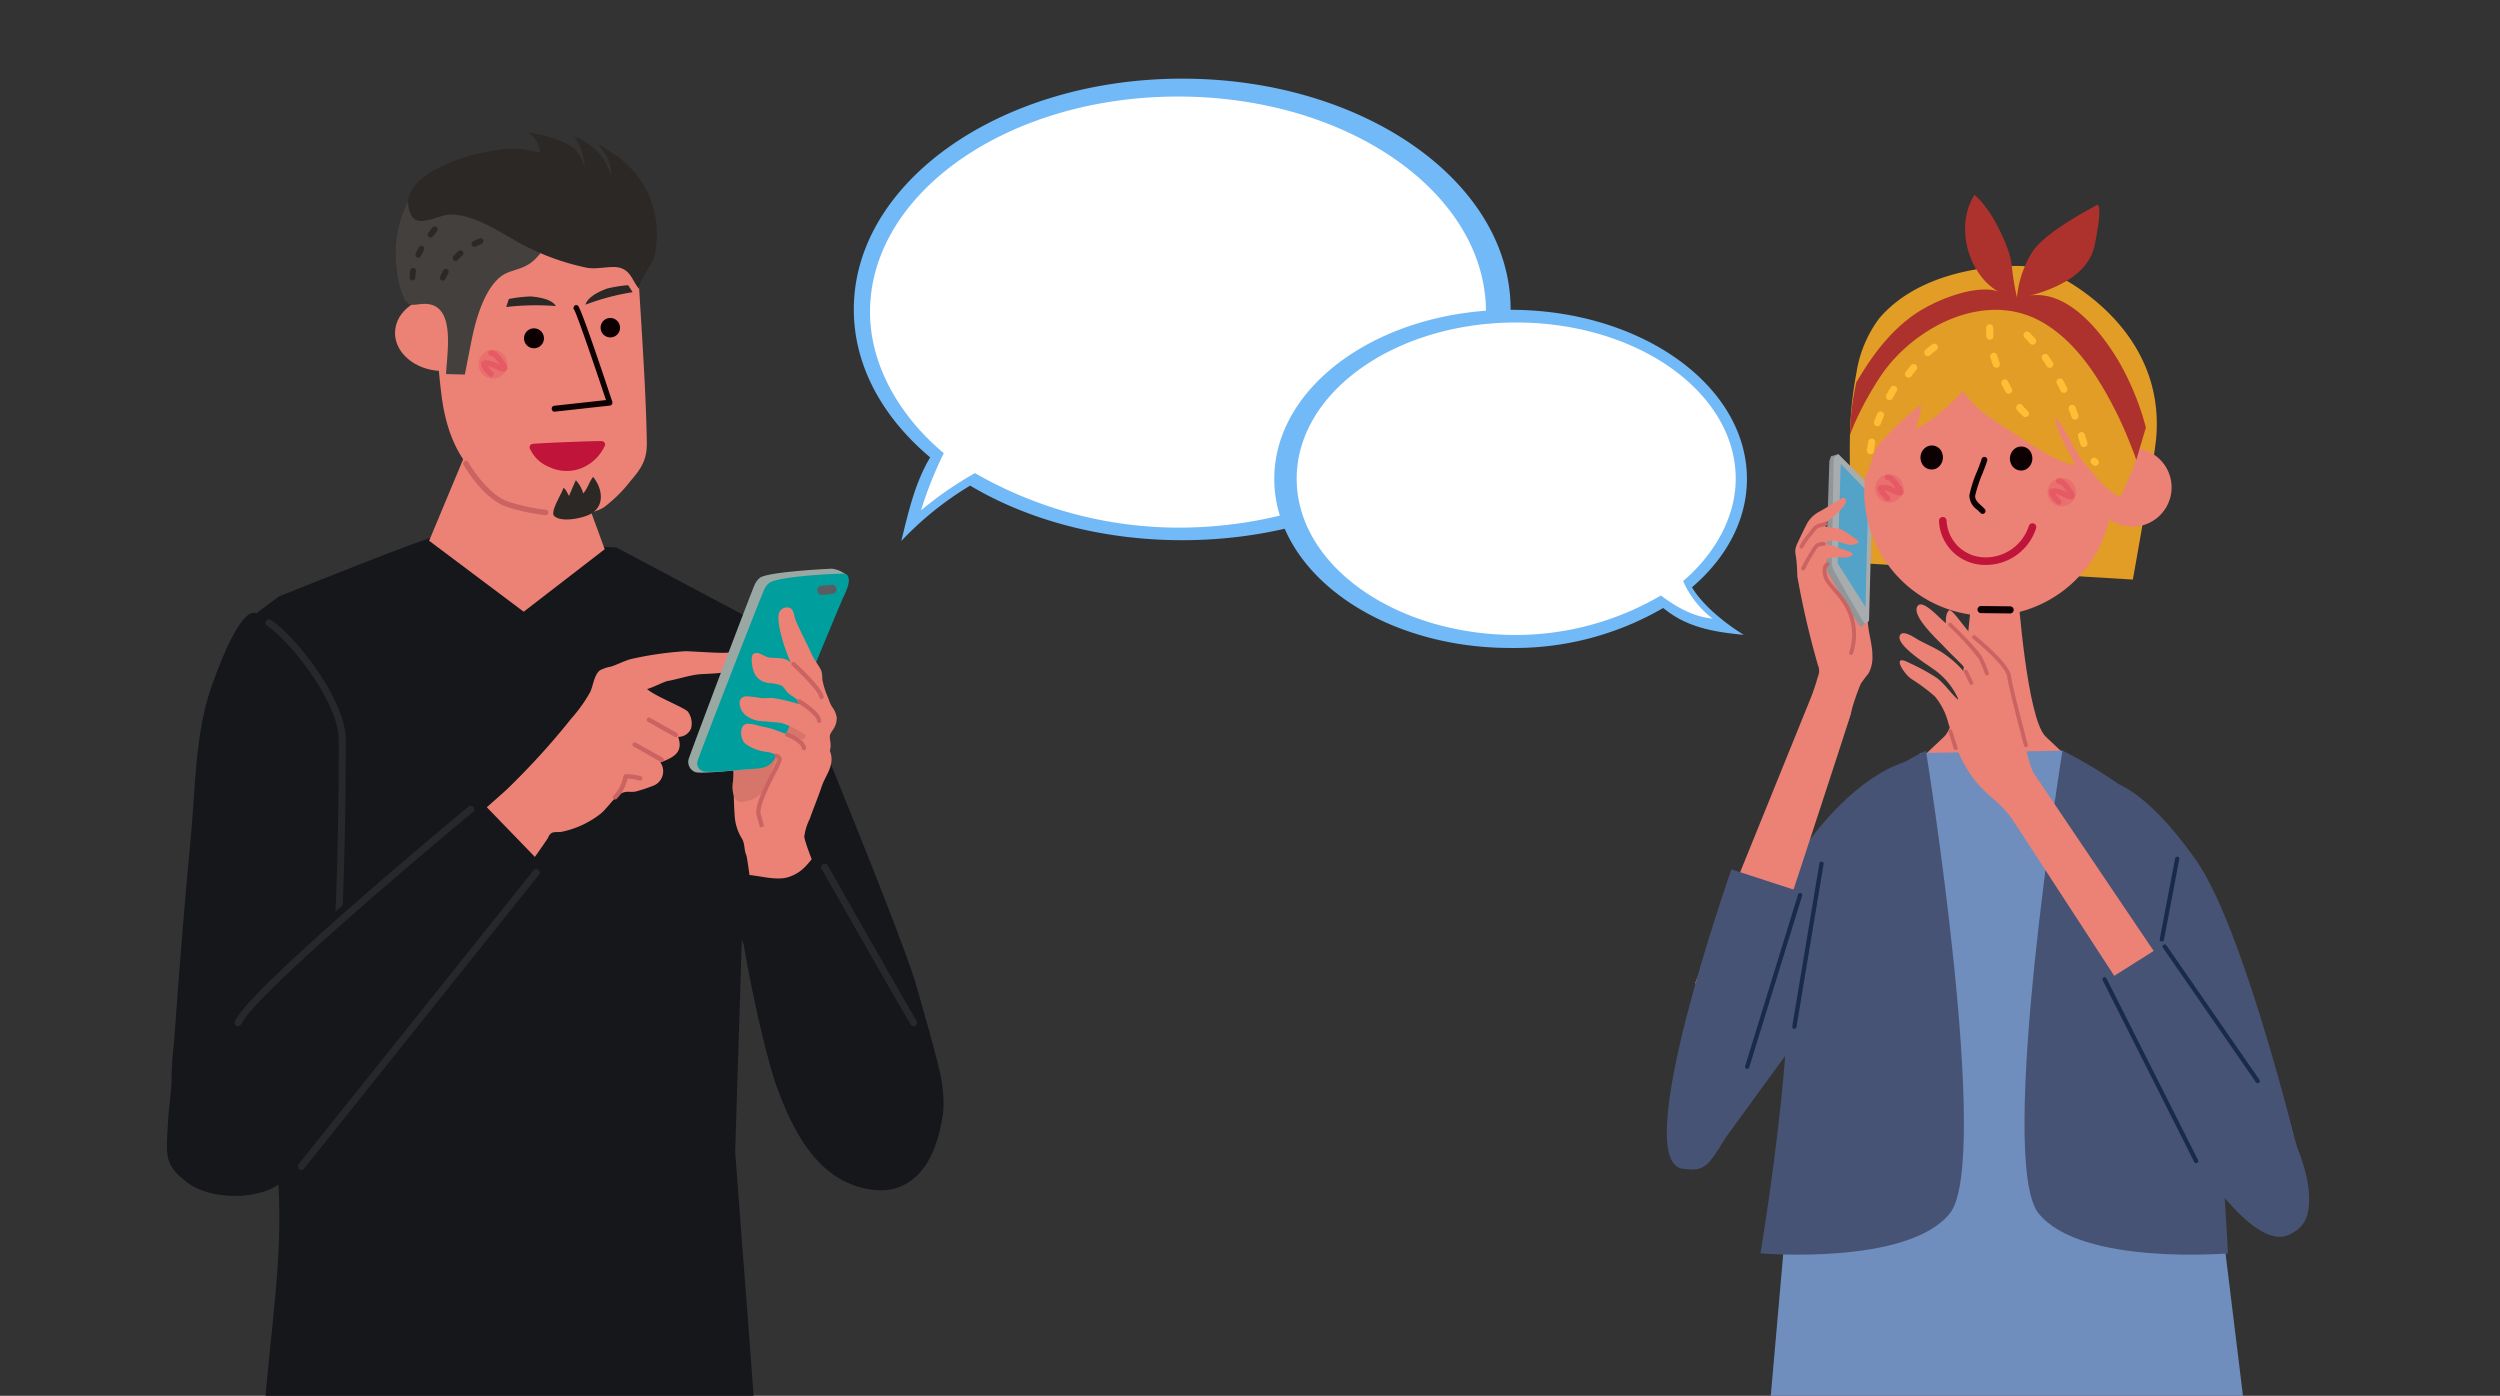 <svg xmlns="http://www.w3.org/2000/svg" xmlns:xlink="http://www.w3.org/1999/xlink" width="360" height="201" viewBox="0 0 360 201">
  <rect x="0" y="0" width="360" height="201" fill="#333333" stroke="none"/>
  <defs>
    <clipPath id="clip-path">
      <rect id="長方形_1665" data-name="長方形 1665" width="360" height="201" transform="translate(0.239 -0.226)" fill="#fff" stroke="#707070" stroke-width="1"/>
    </clipPath>
    <clipPath id="clip-path-2">
      <rect id="長方形_1663" data-name="長方形 1663" width="111.853" height="209.38" fill="none"/>
    </clipPath>
    <clipPath id="clip-path-3">
      <rect id="長方形_1664" data-name="長方形 1664" width="92.498" height="200.301" fill="none"/>
    </clipPath>
    <clipPath id="clip-path-4">
      <rect id="長方形_1666" data-name="長方形 1666" width="66.576" height="94.579" fill="none"/>
    </clipPath>
    <clipPath id="clip-path-5">
      <rect id="長方形_1667" data-name="長方形 1667" width="68.061" height="48.694" fill="none"/>
    </clipPath>
  </defs>
  <g id="why_illust02" transform="translate(-803 -2164)">
    <g id="マスクグループ_28" data-name="マスクグループ 28" transform="translate(802.761 2164.226)" clip-path="url(#clip-path)">
      <g id="グループ_2650" data-name="グループ 2650" transform="translate(24.265 18.759)">
        <g id="グループ_2649" data-name="グループ 2649" transform="translate(0)" clip-path="url(#clip-path-2)">
          <path id="パス_7778" data-name="パス 7778" d="M98.766,413.794c.47-10.89.779-18.2.779-18.2s-69.925-3.651-70.5-1.994c0,0-.017,6.953.009,17.52Z" transform="translate(-15.095 -204.414)" fill="#586368"/>
          <path id="パス_7779" data-name="パス 7779" d="M29.276,216.871c0-.009-4.057-83.744-4.057-83.744l4.026-3S51.6,121.1,51.61,121.62l26.257,1.459,19.486,10.36-2.4,76.69c.894,12.285,3.088,39.607,3.33,45.2.161,3.715-37.8,4.016-46.676,2.917-8.742-1.082-15.314-1.756-24.8-4.62.487-13.615,2.866-24.964,2.462-36.756" transform="translate(-13.112 -63.22)" fill="#15171b"/>
          <path id="パス_7780" data-name="パス 7780" d="M108.477,24.26a12.842,12.842,0,0,1,1.266,5.774c.313,5.6.71,11.2.986,16.808.144,2.842.253,5.683.306,8.529.046,2.493-.739,3.742-2.355,5.613a20.124,20.124,0,0,1-3.8,3.76c-1.385.917-3.656,1.062-5.283,1.144a9.827,9.827,0,0,1-4.416-1.109c-1.172-.519-2.355-.819-3.515-1.323a18.187,18.187,0,0,1-4.772-2.964c-3.529-3.123-4.956-7.731-5.476-12.282a110.441,110.441,0,0,1-.587-19.938c1.14-.181,2.28,0,3.386-.267A15.036,15.036,0,0,0,88.4,26.052c2.551-1.569,4.894-3.561,7.712-4.656,3.024-1.174,7.251-1.167,10.07.557a6.48,6.48,0,0,1,2.292,2.307" transform="translate(-41.919 -10.698)" fill="#ec8275"/>
          <path id="パス_7781" data-name="パス 7781" d="M68.443,54.358c-.143,2.978,2.786,5.518,6.538,5.676s6.9-2.13,7.042-5.1-2.793-5.519-6.539-5.679-6.9,2.128-7.041,5.108" transform="translate(-35.581 -25.602)" fill="#ec8275"/>
          <path id="パス_7782" data-name="パス 7782" d="M69.842,17.778c3.3-7.9,10.5-5.916,16.335-2.03,3.636,2.421,6.374,5.188,2.58,8.966-1.26,1.256-2.375,1.363-3.9,1.938-3.008,1.133-4.47,6.1-5.089,8.862-.226,1-1.164,5.852-1.164,5.852L75.9,41.3c.108-3.071,1.52-10.273-3.232-10.107-1.253.044-2.047.5-2.693-.591a12.316,12.316,0,0,1-1.158-4.275,16.761,16.761,0,0,1,.465-6.969,14.533,14.533,0,0,1,.557-1.58" transform="translate(-35.692 -6.417)" fill="#44403d"/>
          <path id="パス_7783" data-name="パス 7783" d="M104.973,5.837a13.476,13.476,0,0,1,2.93,6,14.741,14.741,0,0,1-.1,6.258c-.23.83-2.618,4.023-2.1,4.612-1.063-1.218-1.241-2.767-2.956-3.161-1.222-.28-3.159.3-4.608.028a34.674,34.674,0,0,1-10.41-3.963c-2.733-1.523-5.852-3.636-9.1-3.7-1.978-.041-4.72,2.071-5.822.075a2.833,2.833,0,0,1-.166-.37C71.221,7.8,75.921,5.384,78.762,4.29a29.511,29.511,0,0,1,6.148-1.617,13.5,13.5,0,0,1,2.58-.245,10.736,10.736,0,0,1,1.919.179c.134.03,1.967.4,1.967.391a3.691,3.691,0,0,0-.539-1.687C90.522.8,90.026.094,89.377,0A29.571,29.571,0,0,1,92.79.786a10.871,10.871,0,0,1,2.338.885,4.981,4.981,0,0,1,2.713,3.846A8.9,8.9,0,0,0,96.24.548c.122.182.735.351.939.466.316.172.622.359.922.562a10.224,10.224,0,0,1,1.669,1.4,8.313,8.313,0,0,1,1.8,3.318c.224-1.488-.809-3.388-1.816-4.423.526,0,.923.506,1.338.749a14.639,14.639,0,0,1,3.884,3.214" transform="translate(-37.628)" fill="#2c2826"/>
          <path id="パス_7784" data-name="パス 7784" d="M100.217,98.935l3.737,10.187-11.669,9L78.67,107.906l5.686-13.62Z" transform="translate(-40.901 -49.02)" fill="#ec8275"/>
          <path id="パス_7785" data-name="パス 7785" d="M97.631,67.488a2.078,2.078,0,1,1-2.045-2.11,2.077,2.077,0,0,1,2.045,2.11" transform="translate(-48.599 -33.99)" fill="#e9706e"/>
          <path id="パス_7786" data-name="パス 7786" d="M95.672,69.354a.4.4,0,0,1-.273-.109c-.327-.31-1.381-1.364-1.139-1.9a.659.659,0,0,1,.387-.351,3.174,3.174,0,0,1,2.08.527l.142.067c.034.015.067.028.1.042-.015-.024-.035-.047-.052-.072-.04-.055-.084-.118-.131-.184-.243-.347-.744-1.073-1.1-1.06a.4.4,0,0,1-.408-.388.4.4,0,0,1,.388-.406c.772-.006,1.378.834,1.772,1.4l.124.173c.32.439.64.938.343,1.3s-.855.152-1.356-.076l-.161-.075a6.03,6.03,0,0,0-1.224-.482,8.245,8.245,0,0,0,.787.913.4.4,0,0,1-.272.687" transform="translate(-48.988 -34.063)" fill="#e55a65"/>
          <path id="パス_7787" data-name="パス 7787" d="M82.265,38a.431.431,0,0,1-.138-.036.423.423,0,0,1-.2-.558c.151-.313.3-.613.459-.889a.414.414,0,0,1,.567-.164.42.42,0,0,1,.163.569c-.145.26-.289.543-.429.84a.417.417,0,0,1-.418.237m1.846-2.835a.42.42,0,0,1-.268-.7,9.175,9.175,0,0,1,.731-.709.418.418,0,1,1,.548.632,8.833,8.833,0,0,0-.663.645.419.419,0,0,1-.349.133m2.713-2.019a.419.419,0,0,1-.333-.227.414.414,0,0,1,.183-.562c.287-.148.592-.289.907-.422a.419.419,0,1,1,.324.773c-.3.124-.583.256-.852.394a.423.423,0,0,1-.229.044" transform="translate(-42.573 -16.585)" fill="#2c2826"/>
          <path id="パス_7788" data-name="パス 7788" d="M73.177,36.149a.423.423,0,0,1-.38-.431c.007-.145.016-.29.027-.434.018-.2.046-.393.079-.591a.427.427,0,0,1,.487-.34.418.418,0,0,1,.34.484c-.032.177-.055.352-.071.526-.013.126-.022.253-.024.381a.418.418,0,0,1-.431.405Zm.846-3.272a.547.547,0,0,1-.137-.036.422.422,0,0,1-.205-.556c.134-.292.286-.594.453-.9a.419.419,0,0,1,.734.406c-.157.283-.3.565-.423.839a.422.422,0,0,1-.421.243m1.766-2.9a.419.419,0,0,1-.3-.67c.2-.262.4-.523.617-.777a.418.418,0,1,1,.642.537c-.2.244-.4.494-.591.746a.418.418,0,0,1-.374.165" transform="translate(-37.848 -14.755)" fill="#2c2826"/>
          <path id="パス_7789" data-name="パス 7789" d="M100.769,106.5h-.024a28.677,28.677,0,0,1-5.282-1.1c-3.584-1-6.4-5.934-6.52-6.143a.391.391,0,0,1,.682-.384c.028.049,2.778,4.856,6.049,5.776a28.572,28.572,0,0,0,5.122,1.071.391.391,0,0,1-.026.781" transform="translate(-46.216 -51.301)" fill="#cb6362"/>
          <path id="パス_7790" data-name="パス 7790" d="M117.333,105.036c.242.148-1.953,3.393-1.321,4.057,1,1.049,4.227.326,5.266-.259,2.134-1.2,1.682-3.73.355-5.342-.565.722-.8,1.7-1.421,2.385a4.521,4.521,0,0,0-1.061-1.9c-.347.728-.66,1.512-.98,2.255-.26-.377-.381-.912-.838-1.193" transform="translate(-60.256 -53.806)" fill="#2c2826"/>
          <path id="パス_7791" data-name="パス 7791" d="M132.89,57.234a1.4,1.4,0,1,1-1.406-1.405,1.406,1.406,0,0,1,1.406,1.405" transform="translate(-67.63 -29.026)" fill="#0d0002"/>
          <path id="パス_7792" data-name="パス 7792" d="M110,60.373a1.436,1.436,0,1,1-1.436-1.436A1.436,1.436,0,0,1,110,60.373" transform="translate(-55.697 -30.642)" fill="#0d0002"/>
          <path id="パス_7793" data-name="パス 7793" d="M114.152,97.061a5.739,5.739,0,0,0,1.616-.231,6.3,6.3,0,0,0,3.862-3.385.483.483,0,0,0-.3-.667c-.294-.111-9.83.3-10.135.39a.493.493,0,0,0-.362.643,5.12,5.12,0,0,0,2.778,2.673,5.92,5.92,0,0,0,2.541.577" transform="translate(-56.566 -48.226)" fill="#c1143a"/>
          <path id="パス_7794" data-name="パス 7794" d="M115.827,67.306a.4.4,0,0,1-.389-.383.415.415,0,0,1,.35-.466l7.462-.821c-1.629-4.895-4.161-12.3-4.557-12.954a.456.456,0,0,1-.045-.544.373.373,0,0,1,.544-.108c.12.093.5.371,4.963,13.829a.462.462,0,0,1-.036.371.39.39,0,0,1-.291.2l-7.963.877h-.037" transform="translate(-60.016 -27.012)" fill="#0d0002"/>
          <path id="パス_7795" data-name="パス 7795" d="M108.937,50.747c-.616-1.084-2.833-1.319-3.641-1.384a20.058,20.058,0,0,0-3.132.368l-.376,1.153a37.287,37.287,0,0,1,7.15-.137" transform="translate(-52.92 -25.661)" fill="#2c2826"/>
          <path id="パス_7796" data-name="パス 7796" d="M125.581,48.8c.3-1.209,2.327-2.036,3.073-2.315a19.1,19.1,0,0,1,3.057-.494L132.37,47a33.524,33.524,0,0,0-6.789,1.8" transform="translate(-65.29 -23.91)" fill="#2c2826"/>
          <path id="パス_7797" data-name="パス 7797" d="M171.12,139.318s20.088,48.419,22.134,55.838c.321,1.162,3.3,11.264,3.706,13.9.954,6.243-.714,6.833-1.181,8.383-1.554,5.156-3.776,4.722-7.466,5.052-5.886.529-24.058-42.71-24.058-42.71Z" transform="translate(-85.397 -72.432)" fill="#15171b"/>
          <path id="パス_7798" data-name="パス 7798" d="M13.207,144.54S23.8,154.515,25.45,160.163c.934,3.189.508,19.05-.861,33.5-.507,5.35.022,14.629-3.457,19.1-3.143,4.043-8.528,8.443-13.939,8.778-3.816.237-5.99,3.835-6.786.187-.644-2.964.4-8.168.373-10.133,0-.11,0-.606,0-.741.029-1.991.3-4.013.445-5.993.682-9.422,1.423-18.843,2.322-28.249.67-6.985.615-15.04,2.99-21.75,4.718-13.325,6.67-10.324,6.67-10.324" transform="translate(-0.102 -74.997)" fill="#15171b"/>
          <path id="パス_7799" data-name="パス 7799" d="M39.846,194.847H39.81a.5.5,0,0,1-.466-.537c.008-.112.792-11.473.792-30.748,0-5.253-6.846-14.12-10.341-16.428a.5.5,0,0,1,.555-.839c3.6,2.377,10.791,11.511,10.791,17.267,0,19.314-.786,30.705-.794,30.818a.5.5,0,0,1-.5.468" transform="translate(-15.373 -76.017)" fill="#28282a"/>
          <path id="パス_7800" data-name="パス 7800" d="M122.968,156.13c-.473-.487-1.253-.175-1.882-.131-1.13.085-4.827-.2-5.987-.217a49.778,49.778,0,0,0-7.893,1.145c-.972.284-1.835.751-2.788,1.067a5.584,5.584,0,0,0-1.622.545c-.842.688-.953,2.2-1.394,3.132a21.556,21.556,0,0,1-2.723,3.812c-.281.354-.563.7-.848,1.054a107.711,107.711,0,0,1-8.38,9.1c-1.186,1.154-11.636,10-11.661,11.521-.015,1,1.59,2.785,2.24,3.459a15.6,15.6,0,0,0,6.742,3.843c.5.121,2.065-2.64,3.012-3.918,1.1-1.493,5.468-7.676,5.556-7.9.4-1.025,1-.751,1.912-.844a13.574,13.574,0,0,0,5.4-2.417c1.112-.761,2.075-2.527,3.284-3.149.766-.4,1.5-.045,2.214-.3a22.4,22.4,0,0,0,2.25-.745,2.232,2.232,0,0,0,1.116-3.387c1.924-.737,3.337-1.445,2.557-3.685a1.955,1.955,0,0,0,1.871-1.251,2.9,2.9,0,0,0-.493-2.407c-.776-.694-5.008-2.331-5.872-3.262.138.145,2.475-1.035,2.953-1.118,1.478-.264,2.961-.776,4.422-.954,1.392-.172,5.53.063,6.191-1.606a1.223,1.223,0,0,0-.172-1.388" transform="translate(-40.443 -80.993)" fill="#ec8275"/>
          <path id="パス_7801" data-name="パス 7801" d="M171.623,186.822c-.364-.764-.172-1.623-.639-2.409a7.069,7.069,0,0,1-1.029-3.051c-.324-3.85-.148-13.012-.308-14.77-.226-2.433.123-5.734,1.689-7.659,1.25,2.385,3.846,2.493,6.181,3.086a5.021,5.021,0,0,1,4.013,3.908c.274,1.052-.012,2.3.407,3.291.563,1.331,1.787,1.882,1.939,3.494.141,1.543-.95,2.805-1.415,4.2-.522,1.561-1.162,3.074-1.706,4.634a7.968,7.968,0,0,0-.795,2.561c.116,1.549,4.976,12.673,5.733,14.771.838,2.315-.241,1.051-2.564,2.026-2.012.843-7,.47-8.931-.668-.921-.542-2.376-12.993-2.574-13.411" transform="translate(-88.168 -82.63)" fill="#ec8275"/>
          <path id="パス_7802" data-name="パス 7802" d="M183.348,175.712c-.446.7-3.66,1.969-4.376,2.026-1.493.114-1.621-1.247-1.989.2-.094.373-.082.754-.209,1.121a8.878,8.878,0,0,1-.613,1.207c-.277.515-.495,1.043-.736,1.574-.542,1.206-.568,2.448-1.519,3.446a4.724,4.724,0,0,1-2.461,1.235,1.375,1.375,0,0,1-1.363-.361,4.016,4.016,0,0,1-.3-2.674,25.6,25.6,0,0,1,2.192-7.709,4.751,4.751,0,0,1,1.115-1.821c1.568-1.2,12.026-1.035,10.254,1.759" transform="translate(-88.229 -90.071)" fill="#d6766b"/>
          <path id="パス_7803" data-name="パス 7803" d="M166.651,132.367c.9-.771,7.7-1.217,10.4-1.338a4.008,4.008,0,0,1,1.866.73c1.529.731-1.122,2.325-1.54,3.225-.819,1.768-8.844,21.409-9.574,22.737-1.061,1.927-1.78,2.144-3.854,2.288-.719.05-5.893.591-6.562.311a1.563,1.563,0,0,1-.946-1.915c.664-1.931,8.841-23.6,9.49-25.048a2.767,2.767,0,0,1,.723-.989" transform="translate(-81.29 -68.122)" fill="#9aa8a3"/>
          <path id="パス_7804" data-name="パス 7804" d="M169.426,133.876c1.158-.991,10.269-1.409,10.7-1.348,1.553.228.4,2.509-.014,3.409-.82,1.767-8.843,21.409-9.575,22.737-1.061,1.927-1.936,1.858-4.01,2-.719.05-5.893.591-6.561.31a1.182,1.182,0,0,1-.79-1.629c.663-1.932,8.88-23.048,9.527-24.493a2.775,2.775,0,0,1,.723-.989" transform="translate(-82.705 -68.9)" fill="#009e9c"/>
          <path id="パス_7805" data-name="パス 7805" d="M177.762,167.36c-.17.923-.117,2.749.9,3.2,1.426.636,2.173-1.318,2.78-2.193.519-.741,1.251-1.3,1.434-2.233.115-.615.016-.786.554-1.218,1.135-.906,1.665-1.616,1.418-3.072-.137-.82-.063-.876.395-1.584a2.879,2.879,0,0,0,.541-1.783,3.368,3.368,0,0,0-.682-1.539,6.359,6.359,0,0,1-.548-1.275,11.62,11.62,0,0,1-.846-2.671,4.065,4.065,0,0,0-.153-1.273c-.386-.793-1.039-1.562-1.41-2.42-.427-.985-2.015-4.04-2.346-5.034-.187-.554-.188-1.334-.8-1.564a1.206,1.206,0,0,0-1.292.357c-1.125,1.051,1.111,7.025,1.584,7.7-.808-1.1-2.271-.7-3.363-.937-.584-.126-1.213-.7-1.85-.608-.6.091-.552.771-.512,1.323.128,1.643.739,2.738,2.455,3a5.97,5.97,0,0,1,1.716.321c.454.23.607.635.942,1.006.48.533,1.809,1.045,1.9,1.778a24.279,24.279,0,0,0-4.069-.966c-.538-.026-1.078.069-1.632.031a11.692,11.692,0,0,0-2.2-.264c-1.515.207-.78,2.184.053,2.773a4.22,4.22,0,0,0,2.316.813c.763.046,1.952.16,2.708.233a11.947,11.947,0,0,1,3.325,1.615c.441.27.068.272.187.756.1.4-3.371-1.016-4.785-1.511a18.033,18.033,0,0,0-1.782-.395,5.283,5.283,0,0,0-1.877-.326c-1.108.188-.965,2.193-.224,2.841a6.223,6.223,0,0,0,2.905,1.177,3.487,3.487,0,0,1,1.762.637,2.371,2.371,0,0,1,.834,1.386c.142.663-.2,1.2-.346,1.92" transform="translate(-89.324 -74.156)" fill="#ec8275"/>
          <path id="パス_7806" data-name="パス 7806" d="M45.311,200.94l9.266,9.574S17.811,255,16.7,255.583c-3.027,2.765-10.374,2.8-13.747.194C-.523,253.093-.484,251.909.8,243.754c.048-.224,2.355-5.964,9.408-14.043C20.162,218.3,45.311,200.94,45.311,200.94" transform="translate(0 -104.47)" fill="#15171b"/>
          <path id="パス_7807" data-name="パス 7807" d="M148.1,178.5a.319.319,0,0,1-.161-.043l-3.869-2.187a.327.327,0,1,1,.323-.57l3.868,2.187a.327.327,0,0,1-.161.613" transform="translate(-74.817 -91.325)" fill="#cb6362"/>
          <path id="パス_7808" data-name="パス 7808" d="M143.825,185.927a.325.325,0,0,1-.161-.042l-3.871-2.186a.328.328,0,0,1,.322-.571l3.872,2.186a.328.328,0,0,1-.161.613" transform="translate(-72.592 -95.188)" fill="#cb6362"/>
          <path id="パス_7809" data-name="パス 7809" d="M134.1,196.32a.328.328,0,0,1-.214-.577,5.363,5.363,0,0,0,1.361-2.6l.072-.231a.328.328,0,0,1,.288-.228,6.339,6.339,0,0,1,2.254.3.328.328,0,0,1-.255.6,5.753,5.753,0,0,0-1.729-.259h0l0,.009a5.94,5.94,0,0,1-1.56,2.9.328.328,0,0,1-.213.079" transform="translate(-69.547 -100.173)" fill="#cb6362"/>
          <path id="パス_7810" data-name="パス 7810" d="M171.643,218.927c2.207-.1,4.985,1.045,7.032.276,2.388-.895,2.719-2.377,4.47-3.866,2.192,3.052,3.919,6.81,5.782,10.14a115.378,115.378,0,0,1,6.541,13.382c1.552,3.871,4.664,7.24,5.194,11.53a17.386,17.386,0,0,1-.912,7.147c-1.22,3.817-4.093,7.363-9.067,6.773-7.868-.932-11.529-8.4-13.881-14.8-2.264-6.149-7.356-30.489-5.159-30.585" transform="translate(-88.958 -111.955)" fill="#15171b"/>
          <path id="パス_7811" data-name="パス 7811" d="M177.331,197.1l-.484-1.742c-.334-1.2.854-3.7,2.209-6.369a14.145,14.145,0,0,0,.78-1.66c0-.233-.285-.256-.372-.258l0-.618a1.271,1.271,0,0,1,.46.1.831.831,0,0,1,.527.792,6.99,6.99,0,0,1-.846,1.926c-.921,1.814-2.463,4.851-2.165,5.924l.484,1.742Z" transform="translate(-91.915 -96.937)" fill="#cb6362"/>
          <path id="パス_7812" data-name="パス 7812" d="M20.815,233.883a.5.5,0,0,1-.213-.048.5.5,0,0,1-.242-.668c2.337-4.988,32.37-29.851,33.647-30.907a.5.5,0,1,1,.64.774c-.311.257-31.135,25.774-33.377,30.559a.5.5,0,0,1-.456.29" transform="translate(-10.56 -105.096)" fill="#28282a"/>
          <path id="パス_7813" data-name="パス 7813" d="M39.794,264.443a.5.5,0,0,1-.392-.816l33.821-42.316a.5.5,0,1,1,.785.627L40.187,264.254a.5.5,0,0,1-.393.189" transform="translate(-20.428 -114.963)" fill="#28282a"/>
          <path id="パス_7814" data-name="パス 7814" d="M209.586,242.912a.5.5,0,0,1-.4-.2c-.469-.626-11.587-20.215-12.854-22.447a.5.5,0,1,1,.875-.5c4.928,8.685,12.4,21.8,12.785,22.342a.5.5,0,0,1-.409.8" transform="translate(-102.042 -114.128)" fill="#28282a"/>
          <path id="パス_7815" data-name="パス 7815" d="M197.873,136.447a.666.666,0,0,0-.556-.59l-1.637.131a.669.669,0,0,0,.183,1.325c.052,0,1.5-.158,1.544-.174l.03,0v-.007a.663.663,0,0,0,.436-.682" transform="translate(-101.448 -70.633)" fill="#5a5c61"/>
          <path id="パス_7816" data-name="パス 7816" d="M191.669,164.37a.309.309,0,0,1-.308-.294c-.031-.658-2.309-3.041-3.917-4.523a.309.309,0,1,1,.419-.454c.677.624,4.06,3.8,4.115,4.948a.309.309,0,0,1-.294.323h-.015" transform="translate(-97.401 -82.674)" fill="#cb6362"/>
          <path id="パス_7817" data-name="パス 7817" d="M192.225,173.609a.309.309,0,0,1-.308-.294c-.031-.633-1.6-1.868-2.71-2.543a.309.309,0,0,1,.322-.528c.492.3,2.948,1.855,3,3.04a.309.309,0,0,1-.294.324h-.015" transform="translate(-98.293 -88.488)" fill="#cb6362"/>
          <path id="パス_7818" data-name="パス 7818" d="M188.161,182.707a.309.309,0,0,1-.3-.255c-.139-.781-1.63-1.485-2.194-1.691a.309.309,0,0,1,.211-.58c.241.088,2.366.895,2.591,2.163a.309.309,0,0,1-.25.358.3.3,0,0,1-.054,0" transform="translate(-96.422 -93.667)" fill="#cb6362"/>
        </g>
      </g>
      <g id="グループ_2652" data-name="グループ 2652" transform="translate(240.257 27.838)">
        <g id="グループ_2651" data-name="グループ 2651" clip-path="url(#clip-path-3)">
          <path id="パス_7819" data-name="パス 7819" d="M87.893,143.285l9.7-.445-2.7-2.545c-2.7-2.544-3.978-20.51-3.978-20.51H87.574v0H84.236s-1.274,17.966-3.977,20.51l-2.7,2.545,9.7.445v.031l.316-.013.319.013Z" transform="translate(-40.322 -62.277)" fill="#ec8275"/>
          <path id="パス_7820" data-name="パス 7820" d="M99.926,286.931,87.109,182.279,70.587,166.708l-20.463.329L35.265,183.547,26.177,286.974Z" transform="translate(-13.609 -86.673)" fill="#6f8ebd"/>
          <path id="パス_7821" data-name="パス 7821" d="M112.759,166.708s-9.527,59.11-3.43,66.645,27.264,5.741,27.264,5.741-2.648-51.794-7.175-59.19-16.659-13.2-16.659-13.2" transform="translate(-55.781 -86.673)" fill="#465374"/>
          <path id="パス_7822" data-name="パス 7822" d="M51.922,166.708s9.527,59.11,3.428,66.645-27.263,5.741-27.263,5.741,2.315-13.7,3.442-26.879c1.23-14.365,1.371-28.453,3.732-32.311,4.528-7.4,16.66-13.2,16.66-13.2" transform="translate(-14.603 -86.673)" fill="#465374"/>
          <path id="パス_7823" data-name="パス 7823" d="M37.656,169.378s-6.257.318-14.418,10.466S3.485,223.7,3.485,223.7l4.82,2.847L20.572,209.68Z" transform="translate(-1.812 -88.061)" fill="#465374"/>
          <path id="パス_7824" data-name="パス 7824" d="M133.231,176.022s4.679.556,12.187,11.2,15.935,46.929,15.935,46.929L153.322,236Z" transform="translate(-69.268 -91.515)" fill="#465374"/>
          <path id="パス_7825" data-name="パス 7825" d="M98.969,46.277c-.316,3.342-3.339,20.2-3.339,20.2L55.95,64.084a117.439,117.439,0,0,1-1.059-18.45,53.921,53.921,0,0,1,.937-8.959,17.569,17.569,0,0,1,3.256-7.786C62.877,24.416,68.6,22.56,73.107,21.8a36.851,36.851,0,0,1,5.1-.476c1.108-.029,1.779.02,1.779.02l.1.021,4.363,1.2a17.35,17.35,0,0,1,1.675.892c4.073,2.383,14.087,9.626,12.848,22.822" transform="translate(-28.515 -11.082)" fill="#e19d25"/>
          <path id="パス_7826" data-name="パス 7826" d="M43.107,124.4c.4,1.209-.508,2.363-.25,3.567.181.847.575,2.193,1.48,2.544a1.707,1.707,0,0,0,2.146-1.053,25.412,25.412,0,0,0,1.323-3.557,33.17,33.17,0,0,1,1.373-4.012,16.634,16.634,0,0,1,1.107-1.48,4.777,4.777,0,0,0,.579-2.531c.01-1.7-.591-3.313-.664-5a42.85,42.85,0,0,1,.007-7.1c.087-.717.44-1.369.536-2.057.145-1.053-.9-.87-1.443-.31a8.55,8.55,0,0,0-1.756,3.813,28.249,28.249,0,0,0-1.273-2.666,10.665,10.665,0,0,1-1.257-2.224c-.034-.166.075-.489.055-.692a5.766,5.766,0,0,0-.541-1.477c-.308-.708-.615-1.545-1.319-.983-1.042.83-1.5,3.189-1.819,4.5a11.432,11.432,0,0,0-.345,5.016c.405,1.7,1.365,3.228,1.885,4.9a13.107,13.107,0,0,1,.648,5.151c-.142,1.773-1.056,3.884-.469,5.649" transform="translate(-21.255 -51.469)" fill="#ec8275"/>
          <path id="パス_7827" data-name="パス 7827" d="M48.237,78.783l-.489,15.312.259.744s4.491,7.843,4.73,7.821.586-.382.586-.382l.961-19.559-4.8-4.926-1.012.289Z" transform="translate(-24.825 -40.445)" fill="#939699"/>
          <path id="パス_7828" data-name="パス 7828" d="M49.754,78.282,49.469,93.72l.257.742s4.288,7.715,4.524,7.694.591-.381.591-.381l.5-19.121-4.91-4.863Z" transform="translate(-25.719 -40.444)" fill="#a7acae"/>
          <path id="パス_7829" data-name="パス 7829" d="M55.261,101.3,51.267,95,51.7,80.7l3.983,4.121Z" transform="translate(-26.654 -41.956)" fill="#53a2c7"/>
          <path id="パス_7830" data-name="パス 7830" d="M31.953,118.067a12.894,12.894,0,0,0-1.006,3.787c-.032.425-14.079,43.015-14.172,43.429-.677.108-8.271-4.536-8.271-4.536s16.689-41.154,16.773-41.381q.512-1.362.909-2.781a2.027,2.027,0,0,0,0-1.632,125.782,125.782,0,0,1-2.967-12.769c-.027-.8-.043-1.62-.143-2.408-.142-1.129-.311-1.382.164-2.4.444-.952.9-1.889,1.374-2.824A4.358,4.358,0,0,1,26.5,92.791c.825-.475,1.641-.977,2.471-1.46.418-.243,1.055-.831,1.218-.2.159.611-.611,1.3-.966,1.7a18.413,18.413,0,0,1-2.4,1.912c.721.54,1.966.3,2.817.705.2.1,2.625,1.657,2.435,1.8-1.231.909-2.424-.082-3.622-.239a4.185,4.185,0,0,0-1.993.579,5.705,5.705,0,0,1,2.766.492c.482.232,2.847.677,1.555,1.217-.989.413-2.12-.162-3.093.284a2.4,2.4,0,0,0-1.371,2.482c.213.928,1.206,1.64,1.809,2.31a16.3,16.3,0,0,1,2.211,2.985c.554,1,2.089,9.447,1.614,10.718" transform="translate(-4.421 -47.232)" fill="#ec8275"/>
          <path id="パス_7831" data-name="パス 7831" d="M50.827,123.526a.281.281,0,0,1-.262-.383,8.126,8.126,0,0,0-.759-6.777,12.95,12.95,0,0,0-1.49-1.962c-.36-.416-.732-.847-1.062-1.3a3,3,0,0,1-.485-2.152,1.12,1.12,0,0,1,.583-.772.281.281,0,0,1,.252.5.564.564,0,0,0-.289.4,2.447,2.447,0,0,0,.393,1.689c.316.434.681.856,1.033,1.264a13.357,13.357,0,0,1,1.553,2.05,8.7,8.7,0,0,1,.794,7.261.282.282,0,0,1-.262.179" transform="translate(-24.291 -57.267)" fill="#cb6362"/>
          <path id="パス_7832" data-name="パス 7832" d="M40.617,108.215a.281.281,0,0,1-.254-.4,22.747,22.747,0,0,1,1.372-2.464l.062-.1c.488-.778.711-1.133,1.78-1.142h0a.281.281,0,0,1,0,.562c-.762.006-.845.139-1.309.878l-.063.1a22.239,22.239,0,0,0-1.338,2.4.281.281,0,0,1-.254.161" transform="translate(-20.971 -54.127)" fill="#cb6362"/>
          <path id="パス_7833" data-name="パス 7833" d="M40.087,101.921a.281.281,0,0,1-.257-.394,11.364,11.364,0,0,1,1.322-1.894c.155-.2.3-.382.429-.549a1.768,1.768,0,0,1,1.232-.795,3.564,3.564,0,0,0,.642-.192.281.281,0,0,1,.215.518,4.112,4.112,0,0,1-.736.222,1.227,1.227,0,0,0-.907.587c-.128.168-.278.358-.435.556a11.382,11.382,0,0,0-1.249,1.772.28.28,0,0,1-.257.168" transform="translate(-20.695 -50.991)" fill="#cb6362"/>
          <path id="パス_7834" data-name="パス 7834" d="M94.955,69.031A17.87,17.87,0,1,1,76.9,51.832a17.637,17.637,0,0,1,18.056,17.2" transform="translate(-30.793 -26.947)" fill="#ec8275"/>
          <path id="パス_7835" data-name="パス 7835" d="M139.159,81.553a5.658,5.658,0,1,1-5.723-5.6,5.658,5.658,0,0,1,5.723,5.6" transform="translate(-66.467 -39.489)" fill="#ec8275"/>
          <path id="パス_7836" data-name="パス 7836" d="M59.211,47.493a32.242,32.242,0,0,0-1.383,5.661c-.152,1.1-.195,3.775.6,4.684,1.17-1.548,1.046-3.649,2.4-5.116a47.046,47.046,0,0,1,5.829-5.446,10.288,10.288,0,0,1-.86,3.51c2.535-1.058,4.986-3.5,6.89-5.424,1.716,2.738,5.173,4.67,7.763,6.368,2.273,1.49,5.656,3.838,8.363,4.292-.969-2.3-2.575-4.365-2.858-6.945,1.7,2.024,2.619,4.764,4.384,6.856,1.55,1.845,2.839,3.617,4.965,4.685,1.963-3.987,3.534-7.627,2.673-12.357a20.229,20.229,0,0,0-5.052-9.408,16.622,16.622,0,0,0-8.661-4.729c-1.071-.267-2.612.035-3.624-.544a5.318,5.318,0,0,0-2.839-.689c-5.08-.009-9.706,2.219-13.537,5.59-2.774,2.44-3.892,5.446-5.057,9.013" transform="translate(-30.019 -17.1)" fill="#e19d25"/>
          <path id="パス_7837" data-name="パス 7837" d="M79.206,76.231a1.8,1.8,0,0,1-.891,2.267,1.576,1.576,0,0,1-2.1-.952,1.79,1.79,0,0,1,.9-2.264,1.574,1.574,0,0,1,2.1.948" transform="translate(-39.563 -39.074)" fill="#0d0002"/>
          <path id="パス_7838" data-name="パス 7838" d="M106.03,76.537a1.8,1.8,0,0,1-.892,2.267,1.577,1.577,0,0,1-2.1-.952,1.794,1.794,0,0,1,.9-2.264,1.578,1.578,0,0,1,2.1.949" transform="translate(-53.508 -39.232)" fill="#0d0002"/>
          <path id="パス_7839" data-name="パス 7839" d="M92.651,86.8a.413.413,0,0,1-.3-.137c-.15-.162-.319-.316-.483-.466a2.572,2.572,0,0,1-1.119-2.049A16.755,16.755,0,0,1,91.9,80.578c.272-.708.529-1.376.607-1.672a.42.42,0,0,1,.812.217c-.09.338-.343,1-.635,1.757a19.723,19.723,0,0,0-1.1,3.3c-.022.573.291.889.847,1.4.175.162.36.328.534.519a.42.42,0,0,1-.314.7" transform="translate(-47.178 -40.862)" fill="#0d0002"/>
          <path id="パス_7840" data-name="パス 7840" d="M88.277,103.518a6.863,6.863,0,0,1-.692-.042,6.6,6.6,0,0,1-5.94-6.258.548.548,0,1,1,1.09-.116,5.548,5.548,0,0,0,4.97,5.286,6.521,6.521,0,0,0,6.881-4.5.548.548,0,1,1,1.039.352,7.609,7.609,0,0,1-7.348,5.277" transform="translate(-42.446 -50.229)" fill="#c1143a"/>
          <path id="パス_7841" data-name="パス 7841" d="M97.552,33.5l-1.381,4.658c-.268-.815-.594-1.632-.883-2.329a54.14,54.14,0,0,0-2.842-6.152c-2.306-4.3-5.327-8.714-9.694-11.278-7.022-4.121-15.536-.791-20.866,4.611A21,21,0,0,0,59.03,26.6a45.96,45.96,0,0,0-3.337,6.121c-.265.591-.51,1.2-.756,1.833a38.508,38.508,0,0,1,.921-7.581c.867-1.314,3.817-6.861,8.927-10.131a23.622,23.622,0,0,1,6.171-2.7c1.372-.4,4.168-.864,5.49-.117a8.763,8.763,0,0,1-3.292-3.3.473.473,0,0,1-.117-.162C71.173,7.329,70.925,3.052,72.86,0c2.14,1.767,3.844,5.25,4.8,7.8a11.668,11.668,0,0,1,.55,2.125,1.926,1.926,0,0,1,.037.318,37.179,37.179,0,0,0,.74,4.541,14.684,14.684,0,0,1,1.139-4.5A13.778,13.778,0,0,1,81.2,8.214c1.816-2.891,9.028-6.589,9.028-6.589s1.446-1.786-.065,5.684A7.026,7.026,0,0,1,87.884,11.1a10.733,10.733,0,0,1-1.716,1.269,19.446,19.446,0,0,1-5.393,2.137c5.715-.886,10.592,5.547,13,9.693A39.115,39.115,0,0,1,97.552,33.5" transform="translate(-28.563 -0.001)" fill="#ad312c"/>
          <path id="パス_7842" data-name="パス 7842" d="M101.436,52.177a.5.5,0,0,1-.324-.121,7.04,7.04,0,0,1-.89-.92.512.512,0,1,1,.793-.648,5.839,5.839,0,0,0,.76.787.512.512,0,0,1-.339.9m-2.414-3.359a.514.514,0,0,1-.446-.269l-.321-.605-.237-.451a.512.512,0,0,1,.907-.475l.235.447c.1.191.206.391.317.6a.508.508,0,0,1-.205.692.517.517,0,0,1-.25.061m-1.777-3.756a.515.515,0,0,1-.475-.334c-.145-.392-.276-.781-.39-1.158a.513.513,0,0,1,.983-.293c.107.356.229.724.367,1.1a.512.512,0,0,1-.3.658.53.53,0,0,1-.184.032m-.93-4.039a.512.512,0,0,1-.5-.474c-.025-.338-.036-.678-.032-1.008,0-.078,0-.156,0-.233a.511.511,0,0,1,.517-.5h.012a.51.51,0,0,1,.494.528c0,.072,0,.143,0,.213,0,.3.006.612.028.921a.51.51,0,0,1-.47.548.4.4,0,0,1-.046,0" transform="translate(-49.796 -20.179)" fill="#ffbe36"/>
          <path id="パス_7843" data-name="パス 7843" d="M117.313,60.312a.516.516,0,0,1-.318-.117c-.066-.055-.132-.11-.194-.169a.512.512,0,1,1,.7-.75c.048.043.1.087.147.129a.512.512,0,0,1-.331.907m-1.632-2.7a.51.51,0,0,1-.477-.35c-.123-.363-.231-.734-.338-1.1l-.015-.055a.511.511,0,1,1,.981-.288l.016.054c.1.353.208.712.326,1.065a.509.509,0,0,1-.493.673m-1.29-3.951a.512.512,0,0,1-.478-.342c-.13-.37-.263-.738-.4-1.107a.512.512,0,1,1,.959-.36c.141.373.275.749.409,1.126a.513.513,0,0,1-.312.654.52.52,0,0,1-.175.029M112.8,49.814a.5.5,0,0,1-.437-.26l-.015-.031c-.175-.346-.355-.689-.535-1.027a.511.511,0,1,1,.9-.481c.184.343.365.691.548,1.045a.519.519,0,0,1-.215.693.505.505,0,0,1-.247.061M110.769,46.2a.51.51,0,0,1-.426-.24c-.213-.336-.429-.665-.644-.975a.512.512,0,1,1,.845-.579c.22.321.445.661.664,1.007a.516.516,0,0,1-.158.708.536.536,0,0,1-.282.079m-2.471-3.34a.514.514,0,0,1-.38-.175c-.254-.292-.519-.58-.787-.856a.513.513,0,0,1,.739-.711c.276.287.553.587.82.893a.513.513,0,0,1-.392.849" transform="translate(-55.625 -21.294)" fill="#ffbe36"/>
          <path id="パス_7844" data-name="パス 7844" d="M60.546,60.558l-.048,0A.511.511,0,0,1,60.036,60c.037-.387.1-.8.182-1.226a.512.512,0,1,1,1,.2,11.361,11.361,0,0,0-.168,1.124.511.511,0,0,1-.508.465m1-4.026a.524.524,0,0,1-.18-.032.512.512,0,0,1-.3-.658c.138-.37.289-.749.449-1.126a.512.512,0,0,1,.943.4c-.157.364-.3.726-.43,1.083a.516.516,0,0,1-.481.332m1.741-3.774a.5.5,0,0,1-.246-.064.51.51,0,0,1-.2-.694c.193-.352.393-.705.6-1.049a.511.511,0,1,1,.879.524c-.2.333-.4.675-.579,1.016a.513.513,0,0,1-.45.267m2.726-3.228a.5.5,0,0,1-.3-.1.511.511,0,0,1-.1-.717c.244-.327.5-.649.746-.953a.512.512,0,1,1,.793.649c-.24.294-.484.6-.718.918a.511.511,0,0,1-.415.2m2.772-3.095a.506.506,0,0,1-.377-.17.513.513,0,0,1,.04-.723,11.7,11.7,0,0,1,.962-.783.512.512,0,1,1,.6.827,11.087,11.087,0,0,0-.881.718.508.508,0,0,1-.347.13" transform="translate(-31.212 -23.219)" fill="#ffbe36"/>
          <path id="パス_7845" data-name="パス 7845" d="M118.306,86.974a2.049,2.049,0,1,1-2.029-2.072,2.05,2.05,0,0,1,2.029,2.072" transform="translate(-59.377 -44.141)" fill="#e9706e"/>
          <path id="パス_7846" data-name="パス 7846" d="M66.578,85.826a2.048,2.048,0,1,1-2.05-2.05,2.047,2.047,0,0,1,2.05,2.05" transform="translate(-32.484 -43.556)" fill="#e9706e"/>
          <path id="パス_7847" data-name="パス 7847" d="M116.012,88.822a.4.4,0,0,1-.266-.108c-.515-.493-1.343-1.389-1.124-1.873a.643.643,0,0,1,.38-.346,3.154,3.154,0,0,1,2.072.523l.123.058c.033.014.065.027.093.041l-.054-.073c-.038-.054-.082-.115-.131-.182-.24-.336-.735-1.035-1.082-1.039H116a.392.392,0,0,1-.006-.784c.756-.019,1.356.815,1.751,1.369.045.062.085.121.122.17.32.432.634.923.344,1.283s-.842.153-1.337-.068c-.035-.016-.083-.039-.141-.065a5.893,5.893,0,0,0-1.23-.482,8.21,8.21,0,0,0,.785.9.392.392,0,0,1-.276.675" transform="translate(-59.574 -44.212)" fill="#e55a65"/>
          <path id="パス_7848" data-name="パス 7848" d="M64.667,87.709A.393.393,0,0,1,64.4,87.6c-.519-.484-1.361-1.371-1.146-1.859a.656.656,0,0,1,.377-.351,3.148,3.148,0,0,1,2.077.5l.125.059.093.039c-.018-.024-.035-.048-.055-.072-.039-.053-.082-.111-.127-.175-.247-.339-.757-1.061-1.111-1.033a.392.392,0,0,1-.028-.783c.759-.035,1.374.8,1.774,1.354l.119.164c.323.427.644.915.359,1.278s-.84.163-1.339-.053l-.142-.065a5.966,5.966,0,0,0-1.234-.467,8.38,8.38,0,0,0,.795.893.392.392,0,0,1-.267.679" transform="translate(-32.868 -43.633)" fill="#e55a65"/>
          <path id="パス_7849" data-name="パス 7849" d="M97.885,124.382l-4.228-.048a.513.513,0,0,1,.012-1.025l4.228.048a.513.513,0,0,1-.011,1.025" transform="translate(-48.43 -64.109)" fill="#0d0002"/>
          <path id="パス_7850" data-name="パス 7850" d="M19.861,205.736l-10.552-3.43S-5.617,244.56,2.331,245.419c1.246.134,2.618.422,3.889-1.107,6.987-8.405,13.641-38.576,13.641-38.576" transform="translate(0 -105.18)" fill="#465374"/>
          <path id="パス_7851" data-name="パス 7851" d="M121.99,201.587,101.86,171.75l-6.514,1.339L115.7,204.36Z" transform="translate(-49.571 -89.294)" fill="#ec8275"/>
          <path id="パス_7852" data-name="パス 7852" d="M77.438,141.781a19.32,19.32,0,0,0,3.162,6.343,22.077,22.077,0,0,0,2.984,2.962,17.676,17.676,0,0,1,2.653,2.93,2.468,2.468,0,0,0,1.94,1.131c1.33-.052,3.7-2.235,3.371-3.645a10.79,10.79,0,0,0-1.466-2.6,12.362,12.362,0,0,1-1.617-3.493,67.683,67.683,0,0,0-2.453-7.339c-.722-1.82.175-3.844-.855-5.539-1.077-1.78-3.638-3.965-5.089-5.443-1.108-1.132-2.6-3.492-3.109-3.417-.458.3-.552,1.375-.45,1.871-.673-.346-3.271-3.521-4.088-2.5-1.088,1.363,3.1,5.12,3.774,5.864.94,1.037,2.016,1.967,2.949,3.014a10.148,10.148,0,0,1,1.43,2.509c-.786-.387-1.282-1.7-1.916-2.375a15.151,15.151,0,0,0-2.575-2.193c-1.117-.748-2.366-1.261-3.547-1.9-.437-.238-2.09-1.446-2.613-.773-1.012,1.3,3.941,4.362,4.656,4.9a10.235,10.235,0,0,1,3.757,4.573c-1.153-.985-1.983-2.353-3.206-3.263a30.015,30.015,0,0,0-4.021-2.179c-2.551-1.33-.71,1.644.438,2.381a25.839,25.839,0,0,1,3.326,2.473,9.651,9.651,0,0,1,1.967,3.923c.2.6.4,1.194.6,1.787" transform="translate(-36.283 -63.867)" fill="#ec8275"/>
          <path id="パス_7853" data-name="パス 7853" d="M138.05,225.9l-8.647,5.457s18.738,39.948,27.489,35.829c2.158-1.015,2.853-2.525,2.882-4.942.169-13.086-21.724-36.344-21.724-36.344" transform="translate(-67.278 -117.445)" fill="#465374"/>
          <path id="パス_7854" data-name="パス 7854" d="M144.177,261.456a.309.309,0,0,1-.276-.17l-13.178-26.152a.309.309,0,1,1,.551-.277l13.178,26.152a.309.309,0,0,1-.275.448" transform="translate(-67.946 -122.015)" fill="#182b4d"/>
          <path id="パス_7855" data-name="パス 7855" d="M162.4,244.8a.309.309,0,0,1-.254-.133l-13.385-19.355a.309.309,0,1,1,.508-.351l13.385,19.355a.309.309,0,0,1-.253.485" transform="translate(-77.312 -116.888)" fill="#182b4d"/>
          <path id="パス_7856" data-name="パス 7856" d="M148.155,210.724a.3.3,0,0,1-.058-.006.309.309,0,0,1-.246-.361l2.211-11.608a.312.312,0,0,1,.361-.246.308.308,0,0,1,.245.361l-2.211,11.609a.309.309,0,0,1-.3.251" transform="translate(-76.866 -103.201)" fill="#182b4d"/>
          <path id="パス_7857" data-name="パス 7857" d="M37.926,224.039a.3.3,0,0,1-.051,0,.31.31,0,0,1-.255-.355l3.913-23.474a.309.309,0,0,1,.609.1L38.231,223.78a.31.31,0,0,1-.3.258" transform="translate(-19.557 -103.954)" fill="#182b4d"/>
          <path id="パス_7858" data-name="パス 7858" d="M23.771,234.711a.332.332,0,0,1-.091-.013.309.309,0,0,1-.2-.386l7.619-24.71a.309.309,0,1,1,.591.182l-7.619,24.71a.31.31,0,0,1-.3.218" transform="translate(-12.198 -108.86)" fill="#182b4d"/>
          <path id="パス_7859" data-name="パス 7859" d="M99.34,148.215a.281.281,0,0,1-.271-.208c-.09-.334-2.2-8.2-2.433-9.976-.181-1.365-3.618-4.389-4.926-5.439a.281.281,0,1,1,.351-.438c.5.4,4.887,3.969,5.131,5.8.233,1.736,2.4,9.823,2.419,9.9a.281.281,0,0,1-.2.344.287.287,0,0,1-.072.01" transform="translate(-47.626 -68.675)" fill="#cb6362"/>
          <path id="パス_7860" data-name="パス 7860" d="M89.939,135.874a.281.281,0,0,1-.265-.189,21.654,21.654,0,0,0-.932-2.216,39.5,39.5,0,0,0-4.322-4.716.281.281,0,0,1,.391-.4c.158.153,3.886,3.774,4.434,4.869a21.9,21.9,0,0,1,.96,2.282.282.282,0,0,1-.173.358.294.294,0,0,1-.092.015" transform="translate(-43.846 -66.689)" fill="#cb6362"/>
          <path id="パス_7861" data-name="パス 7861" d="M90.189,144.6a.281.281,0,0,1-.253-.159l-.77-1.6a.281.281,0,0,1,.507-.244l.77,1.6a.281.281,0,0,1-.131.375.276.276,0,0,1-.122.028" transform="translate(-46.344 -74.058)" fill="#cb6362"/>
          <path id="パス_7862" data-name="パス 7862" d="M85.506,163.3a.281.281,0,0,1-.268-.2l-.769-2.426a.281.281,0,0,1,.535-.169l.769,2.425a.282.282,0,0,1-.183.353.29.29,0,0,1-.085.013" transform="translate(-43.909 -83.349)" fill="#cb6362"/>
        </g>
      </g>
    </g>
    <g id="グループ_2654" data-name="グループ 2654" transform="translate(925.949 2241.902) rotate(-90)" opacity="0.998">
      <g id="グループ_2653" data-name="グループ 2653" transform="translate(0 0)" clip-path="url(#clip-path-4)">
        <path id="パス_7863" data-name="パス 7863" d="M12.043,10.993C17.811,4.131,25.239,0,33.345,0,51.7,0,66.576,21.172,66.576,47.289S51.7,94.579,33.345,94.579.114,73.406.114,47.289c0-11.642,2.956-22.3,7.859-30.54A46.77,46.77,0,0,0,0,6.838c4.856,1.187,8.474,2.056,12.043,4.155" transform="translate(0 0)" fill="#72b9f7"/>
        <path id="パス_7864" data-name="パス 7864" d="M10.718,10.625C16.106,4.189,23.468,0,31.039,0,48.181,0,62.077,19.857,62.077,44.351S48.181,88.7,31.039,88.7,0,68.845,0,44.351A59.041,59.041,0,0,1,7.85,15.116,50.686,50.686,0,0,0,2.477,7.339a56.3,56.3,0,0,1,8.242,3.287" transform="translate(1.922 2.333)" fill="#fff"/>
      </g>
    </g>
    <g id="グループ_2656" data-name="グループ 2656" transform="translate(986.497 2208.613)" opacity="0.998">
      <g id="グループ_2655" data-name="グループ 2655" clip-path="url(#clip-path-5)">
        <path id="パス_7865" data-name="パス 7865" d="M60.15,39.954c4.938-4.226,7.911-9.668,7.911-15.607C68.061,10.9,52.825,0,34.03,0S0,10.9,0,24.347,15.236,48.694,34.03,48.694a42.69,42.69,0,0,0,21.978-5.758c3.044,2.519,6.514,3.412,11.6,3.863-2.4-1.439-5.949-4.23-7.459-6.846" transform="translate(0 0)" fill="#72b9f7"/>
        <path id="パス_7866" data-name="パス 7866" d="M95.352,59.708c4.587-3.905,7.573-9.242,7.573-14.731,0-12.427-14.152-22.5-31.61-22.5s-31.61,10.074-31.61,22.5,14.152,22.5,31.61,22.5a41.54,41.54,0,0,0,20.837-5.691c2.81,2.115,5.085,3.09,7.442,3.334a13.8,13.8,0,0,1-4.241-5.414" transform="translate(-36.479 -20.65)" fill="#fff"/>
      </g>
    </g>
  </g>
</svg>
